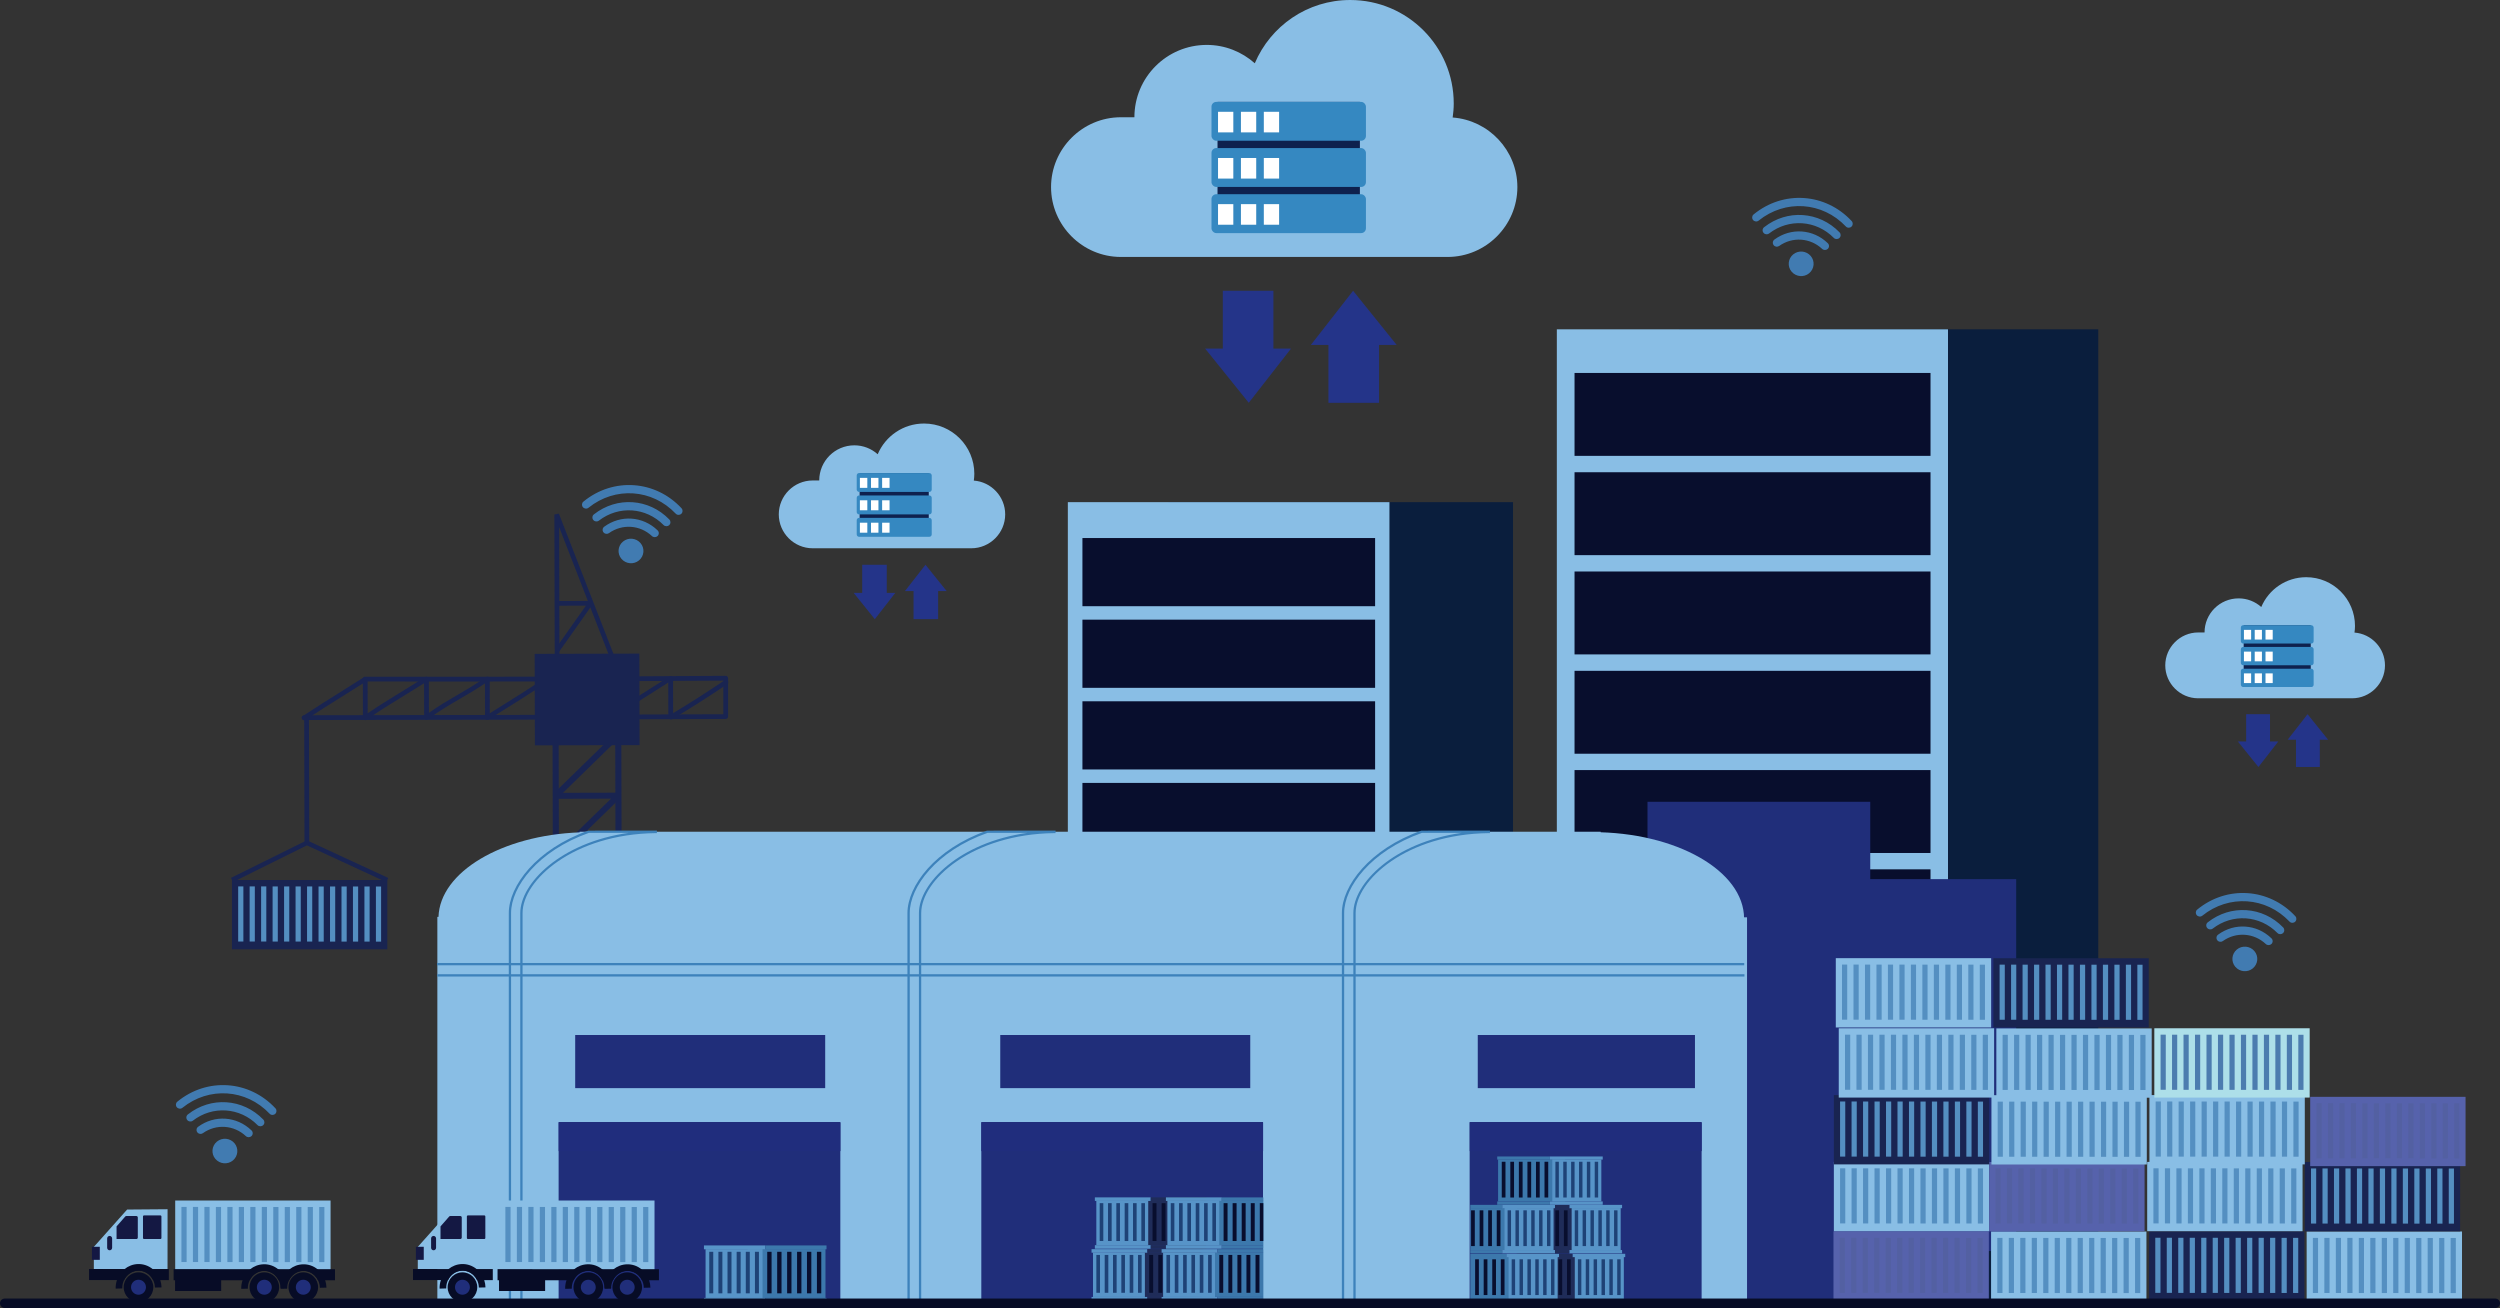 <svg xmlns="http://www.w3.org/2000/svg" xmlns:xlink="http://www.w3.org/1999/xlink" id="Layer_2" viewBox="0 0 683.6 357.66"><rect x="0" y="0" width="683.6" height="357.66" fill="#333333" stroke="none"/><defs><style>      .cls-1 {        fill: none;      }      .cls-2 {        fill: #080e2d;      }      .cls-3 {        fill: #3588c1;      }      .cls-4 {        fill: #5662ac;      }      .cls-5 {        fill: #202e7a;      }      .cls-6 {        fill: #addfe9;      }      .cls-7 {        fill: #4c7caf;      }      .cls-8 {        fill: #192451;      }      .cls-9 {        fill: #417bb1;      }      .cls-10 {        fill: #3d82bb;      }      .cls-11 {        fill: #5360a2;      }      .cls-12 {        fill: #080e2e;      }      .cls-13 {        clip-path: url(#clippath-1);      }      .cls-14 {        fill: #202d7d;      }      .cls-15 {        fill: #5794c8;      }      .cls-16 {        fill: #fff;      }      .cls-17 {        fill: #1e4276;      }      .cls-18 {        fill: #3c78ac;      }      .cls-19 {        fill: #0e214e;      }      .cls-20 {        fill: #070c26;      }      .cls-21 {        fill: #0a1e3d;      }      .cls-22 {        fill: #548fc1;      }      .cls-23 {        fill: #1f2c59;      }      .cls-24 {        fill: #141843;      }      .cls-25 {        fill: #243489;      }      .cls-26 {        clip-path: url(#clippath);      }      .cls-27 {        fill: #89bee5;      }    </style><clipPath id="clippath"><rect class="cls-1" x="296.61" y="321.34" width="48.85" height="34.75" transform="translate(642.06 677.44) rotate(180)"></rect></clipPath><clipPath id="clippath-1"><rect class="cls-1" x="402.03" y="316.23" width="53.07" height="40.1" transform="translate(857.13 672.56) rotate(180)"></rect></clipPath></defs><g id="Capa_1"><g id="illustration02"><g><g><rect class="cls-21" x="459.13" y="90.05" width="114.62" height="265.77"></rect><rect class="cls-27" x="425.7" y="90.05" width="106.96" height="265.77"></rect><rect class="cls-2" x="430.55" y="101.98" width="97.34" height="22.67" transform="translate(958.43 226.63) rotate(180)"></rect><rect class="cls-2" x="430.55" y="129.13" width="97.34" height="22.67" transform="translate(958.43 280.93) rotate(180)"></rect><rect class="cls-2" x="430.55" y="156.28" width="97.34" height="22.67" transform="translate(958.43 335.22) rotate(180)"></rect><rect class="cls-2" x="430.55" y="183.42" width="97.34" height="22.67" transform="translate(958.43 389.52) rotate(180)"></rect><rect class="cls-2" x="430.55" y="210.57" width="97.34" height="22.67" transform="translate(958.43 443.81) rotate(180)"></rect><rect class="cls-2" x="430.55" y="237.72" width="97.34" height="22.67" transform="translate(958.43 498.1) rotate(180)"></rect><rect class="cls-2" x="430.55" y="264.86" width="97.34" height="22.67" transform="translate(958.43 552.4) rotate(180)"></rect><rect class="cls-2" x="430.55" y="292.01" width="97.34" height="22.67" transform="translate(958.43 606.69) rotate(180)"></rect><rect class="cls-2" x="430.55" y="319.16" width="97.34" height="22.67" transform="translate(958.43 660.98) rotate(180)"></rect></g><g><rect class="cls-21" x="319.48" y="137.31" width="94.24" height="218.51"></rect><rect class="cls-27" x="291.99" y="137.31" width="87.94" height="218.51"></rect><rect class="cls-2" x="295.97" y="147.12" width="80.03" height="18.64" transform="translate(671.98 312.88) rotate(180)"></rect><rect class="cls-2" x="295.97" y="169.44" width="80.03" height="18.64" transform="translate(671.98 357.52) rotate(180)"></rect><rect class="cls-2" x="295.97" y="191.76" width="80.03" height="18.64" transform="translate(671.98 402.16) rotate(180)"></rect><rect class="cls-2" x="295.97" y="214.08" width="80.03" height="18.64" transform="translate(671.98 446.8) rotate(180)"></rect><rect class="cls-2" x="295.97" y="236.4" width="80.03" height="18.64" transform="translate(671.98 491.44) rotate(180)"></rect><rect class="cls-2" x="295.97" y="258.72" width="80.03" height="18.64" transform="translate(671.98 536.08) rotate(180)"></rect><rect class="cls-2" x="295.97" y="281.04" width="80.03" height="18.64" transform="translate(671.98 580.72) rotate(180)"></rect><rect class="cls-2" x="295.97" y="303.36" width="80.03" height="18.64" transform="translate(671.98 625.36) rotate(180)"></rect><rect class="cls-2" x="295.97" y="325.68" width="80.03" height="18.64" transform="translate(671.98 669.99) rotate(180)"></rect></g><g><g><g><path class="cls-8" d="M169.35,319.09c-.46,0-.84-.37-.84-.83l-.33-135c0-.46.37-.84.83-.84s.84.37.84.83l.33,135c0,.46-.37.84-.83.84Z"></path><path class="cls-8" d="M152.21,319.14c-.46,0-.84-.37-.84-.83l-.33-135c0-.46.37-.84.83-.84s.84.37.84.83l.33,135c0,.46-.37.84-.83.84Z"></path><path class="cls-8" d="M152.32,318.67c-.21,0-.43-.08-.59-.25-.32-.32-.31-.85.01-1.16l15.68-15.3-15.27.04-.58-1.41,15.8-15.42-15.29.04-.58-1.41,15.77-15.38-15.16.04-.58-1.41,15.64-15.26-15.18.04-.58-1.41,15.77-15.39-15.17.04-.58-1.41,15.65-15.27-15.16.04-.58-1.41,15.75-15.37-15.19.04-.58-1.41,15.72-15.34-15.13.04c-.45,0-.82-.37-.82-.82s.37-.82.82-.82l17.16-.04.58,1.41-15.72,15.34,15.19-.04.58,1.41-15.75,15.37,15.16-.04.58,1.41-15.65,15.27,15.17-.04.58,1.41-15.77,15.39,15.18-.04.58,1.41-15.64,15.26,15.16-.04.58,1.41-15.77,15.38,15.29-.04.58,1.41-15.8,15.42,15.27-.04.58,1.41-17.13,16.71c-.16.16-.37.23-.57.23Z"></path></g><g><path class="cls-8" d="M183.39,196.72c-.11,0-.22-.03-.32-.08-.2-.11-.32-.33-.32-.56l-.02-9.44-15.74,9.99c-.2.13-.45.13-.65.02-.21-.11-.33-.33-.33-.56l-.02-9.38c-.53.33-1.06.65-1.59.98-4.86,2.99-9.46,5.82-14.01,8.94-.2.14-.45.15-.66.04-.21-.11-.34-.33-.34-.57l-.02-9.36c-4.35,2.84-9.39,6.03-15.76,9.98-.2.12-.45.13-.65.02-.2-.11-.33-.33-.33-.56l-.02-9.31c-2.22,1.52-4.53,2.87-6.78,4.18-2.95,1.72-6.01,3.5-8.81,5.65-.19.15-.46.18-.68.07-.22-.11-.36-.33-.36-.58l-.02-9.36c-1.72,1.09-3.5,2.18-5.22,3.24-3.52,2.16-7.16,4.39-10.48,6.73-.2.14-.45.16-.67.05-.21-.11-.35-.33-.35-.57l-.02-9.38c-1.76,1.12-3.54,2.23-5.27,3.31-3.4,2.13-6.93,4.33-10.42,6.64-.3.2-.7.11-.89-.18-.2-.3-.11-.7.18-.89,3.51-2.32,7.04-4.53,10.45-6.66,2.06-1.29,4.18-2.61,6.25-3.94.2-.13.45-.14.66-.02.21.11.33.33.34.56l.02,9.33c3.07-2.11,6.36-4.12,9.54-6.07,2.05-1.26,4.17-2.56,6.19-3.85.2-.13.45-.14.66-.02.21.11.34.33.34.56l.02,9.26c2.57-1.86,5.28-3.44,7.91-4.97,2.57-1.5,5.22-3.04,7.69-4.82.2-.14.45-.16.67-.05.21.11.35.33.35.57l.02,9.39c6.38-3.96,11.4-7.16,15.74-10.01.2-.13.45-.14.66-.03s.34.33.34.57l.02,9.34c4.25-2.87,8.54-5.51,13.06-8.29.85-.53,1.71-1.05,2.57-1.58.2-.12.45-.13.65-.02.2.11.33.33.33.56l.02,9.37,15.74-9.99c.2-.13.45-.13.65-.02.21.11.33.33.33.56l.02,9.49c4.26-2.53,8.88-5.48,14.08-8.98.3-.2.7-.12.89.17.2.3.12.7-.17.89-5.62,3.78-10.56,6.92-15.11,9.59-.1.06-.21.09-.32.09Z"></path><path class="cls-8" d="M140.86,196.79c-19.26.05-38.55.08-57.73.09-.36,0-.65-.29-.65-.65,0-.36.29-.65.65-.65,0,0,0,0,0,0,38.13-.03,76.71-.12,114.66-.28v-9.19c-32.41.22-65.37.3-97.97.23-.36,0-.65-.29-.65-.65,0-.36.29-.65.65-.65,0,0,0,0,0,0,32.82.06,66-.02,98.62-.24,0,0,0,0,0,0,.17,0,.34.07.46.19.12.12.19.29.19.46v10.5c0,.36-.29.65-.65.65-19.08.08-38.33.14-57.59.19Z"></path><path class="cls-8" d="M83.91,231.09c-.36,0-.65-.29-.65-.65l-.08-34.21c0-.36.29-.65.65-.65.36,0,.65.29.65.65l.08,34.21c0,.36-.29.65-.65.65Z"></path></g><rect class="cls-8" x="146.22" y="178.76" width="28.63" height="25.02" transform="translate(-.46 .39) rotate(-.14)"></rect><path class="cls-8" d="M169.11,184.73c-.26,0-.5-.16-.6-.41l-15.62-40.19.09,38.4c0,.36-.29.64-.64.65-.36,0-.64-.29-.65-.64l-.1-41.86,1.24-.23,16.88,43.41c.13.33-.04.7-.37.83-.08.03-.15.04-.23.04Z"></path><path class="cls-8" d="M152.48,178.31c-.13,0-.26-.04-.37-.12-.29-.21-.36-.61-.15-.9l8.25-11.68-7.76.02c-.36,0-.64-.29-.65-.64s.29-.64.64-.65l9-.02.53,1.02-8.97,12.7c-.12.18-.32.27-.52.27Z"></path></g><g><rect class="cls-8" x="63.42" y="240.63" width="42.48" height="18.95"></rect><rect class="cls-22" x="102.79" y="242.41" width="1.42" height="15.07"></rect><rect class="cls-22" x="99.65" y="242.4" width="1.42" height="15.07"></rect><rect class="cls-22" x="96.51" y="242.4" width="1.42" height="15.07"></rect><rect class="cls-22" x="93.38" y="242.4" width="1.42" height="15.07"></rect><rect class="cls-22" x="90.24" y="242.4" width="1.42" height="15.07"></rect><rect class="cls-22" x="87.1" y="242.4" width="1.42" height="15.07"></rect><rect class="cls-22" x="83.96" y="242.39" width="1.42" height="15.07"></rect><rect class="cls-22" x="80.82" y="242.39" width="1.42" height="15.07"></rect><rect class="cls-22" x="77.68" y="242.39" width="1.42" height="15.07"></rect><rect class="cls-22" x="74.54" y="242.39" width="1.42" height="15.07"></rect><rect class="cls-22" x="71.4" y="242.38" width="1.42" height="15.07"></rect><rect class="cls-22" x="68.26" y="242.38" width="1.42" height="15.07"></rect><rect class="cls-22" x="65.13" y="242.38" width="1.42" height="15.07"></rect></g><polygon class="cls-8" points="105.64 241.21 106.17 240.07 83.91 229.77 63.15 240.05 63.71 241.18 83.92 231.16 105.64 241.21"></polygon></g><g><polygon class="cls-5" points="450.49 219.24 450.49 342.08 551.31 342.08 551.31 240.39 511.4 240.39 511.4 219.24 450.49 219.24"></polygon><polygon class="cls-5" points="465.52 278.69 465.52 356.21 538.66 356.21 538.66 299.84 508.77 299.84 508.77 278.69 465.52 278.69"></polygon><g><g><g><rect class="cls-27" x="393.1" y="250.83" width="84.61" height="105.27"></rect><rect class="cls-27" x="119.59" y="250.71" width="273.77" height="105.27"></rect></g><path class="cls-27" d="M119.89,251.17h82.97s0-.07,0-.1h234.83v-23.64H158.49v.17c-21.3.83-38.18,10.82-38.59,23.11-.01.15-.01.31-.01.46Z"></path><path class="cls-27" d="M435.42,227.54c22.91,0,41.48,10.58,41.48,23.63h-82.97c0-13.05,18.57-23.63,41.48-23.63Z"></path></g><path class="cls-10" d="M366.92,249.67c0-7.38,7.47-17.49,21.74-22.54l18.75-.02v.7h-.31c-22.56.27-36.41,12.91-36.41,21.85v106.62h-3.77v-106.62ZM370.06,249.67c0-8.17,11.1-19.33,29.63-21.93h-10.87c-13.96,4.95-21.27,14.77-21.27,21.93v106h2.51v-106Z"></path><path class="cls-10" d="M248.13,249.67c0-7.38,7.47-17.49,21.75-22.54l18.75-.02v.7h-.31c-22.56.27-36.42,12.91-36.42,21.85v106.62h-3.77v-106.62ZM251.27,249.67c0-8.17,11.1-19.33,29.64-21.93h-10.87c-13.97,4.95-21.28,14.77-21.28,21.93v106h2.51v-106Z"></path><path class="cls-10" d="M139.12,249.67c0-7.38,7.47-17.49,21.75-22.54l18.75-.02v.7h-.31c-22.56.27-36.42,12.91-36.42,21.85v106.62h-3.77v-106.62ZM142.26,249.67c0-8.17,11.1-19.33,29.64-21.93h-10.87c-13.97,4.95-21.28,14.77-21.28,21.93v106h2.51v-106Z"></path></g><g><g><rect class="cls-27" x="265.88" y="304.17" width="81.91" height="51.52" transform="translate(613.68 659.85) rotate(180)"></rect><rect class="cls-5" x="268.32" y="306.79" width="77.03" height="48.89" transform="translate(613.68 662.48) rotate(180)"></rect><rect class="cls-14" x="268.34" y="306.93" width="77.05" height="7.82" transform="translate(613.72 621.69) rotate(180)"></rect></g><g><rect class="cls-27" x="399.85" y="304.17" width="67.44" height="51.52" transform="translate(867.15 659.85) rotate(180)"></rect><rect class="cls-5" x="401.86" y="306.79" width="63.43" height="48.89" transform="translate(867.15 662.48) rotate(180)"></rect><rect class="cls-14" x="401.87" y="306.93" width="63.44" height="7.82" transform="translate(867.19 621.69) rotate(180)"></rect></g><g><rect class="cls-27" x="150.31" y="304.17" width="81.91" height="51.52" transform="translate(382.52 659.85) rotate(180)"></rect><rect class="cls-5" x="152.74" y="306.79" width="77.03" height="48.89" transform="translate(382.52 662.48) rotate(180)"></rect><rect class="cls-14" x="152.76" y="306.93" width="77.05" height="7.82" transform="translate(382.57 621.69) rotate(180)"></rect></g><rect class="cls-5" x="273.51" y="283.01" width="68.36" height="14.53" transform="translate(615.38 580.55) rotate(180)"></rect><rect class="cls-5" x="157.29" y="283.01" width="68.36" height="14.53" transform="translate(382.93 580.55) rotate(180)"></rect><rect class="cls-5" x="404.09" y="283.01" width="59.39" height="14.53" transform="translate(867.56 580.55) rotate(180)"></rect><g><rect class="cls-18" x="204.45" y="341.56" width="21.27" height="13.35"></rect><rect class="cls-15" x="192.93" y="341.56" width="15.58" height="13.35"></rect><g><rect class="cls-12" x="209.79" y="342.29" width="1.19" height="11.36"></rect><rect class="cls-12" x="212.51" y="342.29" width="1.19" height="11.36"></rect><rect class="cls-12" x="215.23" y="342.29" width="1.19" height="11.36"></rect><rect class="cls-12" x="217.95" y="342.29" width="1.19" height="11.36"></rect><rect class="cls-12" x="220.66" y="342.29" width="1.19" height="11.36"></rect><rect class="cls-12" x="223.38" y="342.29" width="1.19" height="11.36"></rect></g><g><rect class="cls-17" x="193.94" y="342.29" width="1.09" height="11.36"></rect><rect class="cls-17" x="196.44" y="342.29" width="1.09" height="11.36"></rect><rect class="cls-17" x="198.93" y="342.29" width="1.09" height="11.36"></rect><rect class="cls-17" x="201.43" y="342.29" width="1.09" height="11.36"></rect><rect class="cls-17" x="203.93" y="342.29" width="1.09" height="11.36"></rect><rect class="cls-17" x="206.43" y="342.29" width="1.09" height="11.36"></rect></g><g><rect class="cls-15" x="192.49" y="340.55" width="16.76" height="1.06"></rect><rect class="cls-18" x="209.25" y="340.55" width="16.75" height="1.06"></rect></g><g><rect class="cls-15" x="192.49" y="354.9" width="16.76" height="1.06"></rect><rect class="cls-18" x="209.25" y="354.9" width="16.75" height="1.06"></rect></g></g><g class="cls-26"><g><g><rect class="cls-23" x="309.37" y="342.48" width="19.39" height="12.16"></rect><rect class="cls-15" x="298.87" y="342.48" width="14.19" height="12.16"></rect><g><rect class="cls-12" x="314.24" y="343.15" width="1.08" height="10.35"></rect><rect class="cls-12" x="316.72" y="343.15" width="1.08" height="10.35"></rect><rect class="cls-12" x="319.19" y="343.15" width="1.08" height="10.35"></rect><rect class="cls-12" x="321.67" y="343.15" width="1.08" height="10.35"></rect><rect class="cls-12" x="324.15" y="343.15" width="1.08" height="10.35"></rect><rect class="cls-12" x="326.62" y="343.15" width="1.08" height="10.35"></rect></g><g><rect class="cls-17" x="299.79" y="343.15" width=".99" height="10.35"></rect><rect class="cls-17" x="302.07" y="343.15" width=".99" height="10.35"></rect><rect class="cls-17" x="304.34" y="343.15" width=".99" height="10.35"></rect><rect class="cls-17" x="306.62" y="343.15" width=".99" height="10.35"></rect><rect class="cls-17" x="308.9" y="343.15" width=".99" height="10.35"></rect><rect class="cls-17" x="311.18" y="343.15" width=".99" height="10.35"></rect></g><g><rect class="cls-15" x="298.47" y="341.57" width="15.27" height=".97"></rect><rect class="cls-23" x="313.74" y="341.57" width="15.26" height=".97"></rect></g><g><rect class="cls-15" x="298.47" y="354.64" width="15.27" height=".97"></rect><rect class="cls-23" x="313.74" y="354.64" width="15.26" height=".97"></rect></g></g><g><rect class="cls-18" x="328.53" y="342.48" width="19.39" height="12.16"></rect><rect class="cls-15" x="318.04" y="342.48" width="14.19" height="12.16"></rect><g><rect class="cls-12" x="333.4" y="343.15" width="1.08" height="10.35"></rect><rect class="cls-12" x="335.88" y="343.15" width="1.08" height="10.35"></rect><rect class="cls-12" x="338.36" y="343.15" width="1.08" height="10.35"></rect><rect class="cls-12" x="340.83" y="343.15" width="1.08" height="10.35"></rect><rect class="cls-12" x="343.31" y="343.15" width="1.08" height="10.35"></rect><rect class="cls-12" x="345.78" y="343.15" width="1.08" height="10.35"></rect></g><g><rect class="cls-17" x="318.95" y="343.15" width=".99" height="10.35"></rect><rect class="cls-17" x="321.23" y="343.15" width=".99" height="10.35"></rect><rect class="cls-17" x="323.51" y="343.15" width=".99" height="10.35"></rect><rect class="cls-17" x="325.78" y="343.15" width=".99" height="10.35"></rect><rect class="cls-17" x="328.06" y="343.15" width=".99" height="10.35"></rect><rect class="cls-17" x="330.34" y="343.15" width=".99" height="10.35"></rect></g><g><rect class="cls-15" x="317.63" y="341.57" width="15.27" height=".97"></rect><rect class="cls-18" x="332.91" y="341.57" width="15.26" height=".97"></rect></g><g><rect class="cls-15" x="317.63" y="354.64" width="15.27" height=".97"></rect><rect class="cls-18" x="332.91" y="354.64" width="15.26" height=".97"></rect></g></g><g><rect class="cls-23" x="310.28" y="328.32" width="19.39" height="12.16"></rect><rect class="cls-15" x="299.78" y="328.32" width="14.19" height="12.16"></rect><g><rect class="cls-12" x="315.15" y="328.99" width="1.08" height="10.35"></rect><rect class="cls-12" x="317.63" y="328.99" width="1.08" height="10.35"></rect><rect class="cls-12" x="320.1" y="328.99" width="1.08" height="10.35"></rect><rect class="cls-12" x="322.58" y="328.99" width="1.08" height="10.35"></rect><rect class="cls-12" x="325.06" y="328.99" width="1.08" height="10.35"></rect><rect class="cls-12" x="327.53" y="328.99" width="1.08" height="10.35"></rect></g><g><rect class="cls-17" x="300.7" y="328.99" width=".99" height="10.35"></rect><rect class="cls-17" x="302.98" y="328.99" width=".99" height="10.35"></rect><rect class="cls-17" x="305.25" y="328.99" width=".99" height="10.35"></rect><rect class="cls-17" x="307.53" y="328.99" width=".99" height="10.35"></rect><rect class="cls-17" x="309.81" y="328.99" width=".99" height="10.35"></rect><rect class="cls-17" x="312.09" y="328.99" width=".99" height="10.35"></rect></g><g><rect class="cls-15" x="299.38" y="327.41" width="15.27" height=".97"></rect><rect class="cls-23" x="314.65" y="327.41" width="15.26" height=".97"></rect></g><g><rect class="cls-15" x="299.38" y="340.48" width="15.27" height=".97"></rect><rect class="cls-23" x="314.65" y="340.48" width="15.26" height=".97"></rect></g></g><g><rect class="cls-18" x="329.7" y="328.32" width="19.39" height="12.16"></rect><rect class="cls-15" x="319.21" y="328.32" width="14.19" height="12.16"></rect><g><rect class="cls-12" x="334.58" y="328.99" width="1.08" height="10.35"></rect><rect class="cls-12" x="337.05" y="328.99" width="1.08" height="10.35"></rect><rect class="cls-12" x="339.53" y="328.99" width="1.08" height="10.35"></rect><rect class="cls-12" x="342.01" y="328.99" width="1.08" height="10.35"></rect><rect class="cls-12" x="344.48" y="328.99" width="1.08" height="10.35"></rect><rect class="cls-12" x="346.96" y="328.99" width="1.08" height="10.35"></rect></g><g><rect class="cls-17" x="320.13" y="328.99" width=".99" height="10.35"></rect><rect class="cls-17" x="322.4" y="328.99" width=".99" height="10.35"></rect><rect class="cls-17" x="324.68" y="328.99" width=".99" height="10.35"></rect><rect class="cls-17" x="326.96" y="328.99" width=".99" height="10.35"></rect><rect class="cls-17" x="329.24" y="328.99" width=".99" height="10.35"></rect><rect class="cls-17" x="331.51" y="328.99" width=".99" height="10.35"></rect></g><g><rect class="cls-15" x="318.81" y="327.41" width="15.27" height=".97"></rect><rect class="cls-18" x="334.08" y="327.41" width="15.26" height=".97"></rect></g><g><rect class="cls-15" x="318.81" y="340.48" width="15.27" height=".97"></rect><rect class="cls-18" x="334.08" y="340.48" width="15.26" height=".97"></rect></g></g></g></g><g class="cls-13"><g><g><rect class="cls-23" x="415.79" y="343.71" width="18.32" height="11.49" transform="translate(849.9 698.91) rotate(180)"></rect><rect class="cls-15" x="430.61" y="343.71" width="13.41" height="11.49" transform="translate(874.63 698.91) rotate(180)"></rect><g><rect class="cls-12" x="428.48" y="344.34" width="1.02" height="9.78" transform="translate(857.98 698.46) rotate(180)"></rect><rect class="cls-12" x="426.14" y="344.34" width="1.02" height="9.78" transform="translate(853.31 698.46) rotate(180)"></rect><rect class="cls-12" x="423.8" y="344.34" width="1.02" height="9.78" transform="translate(848.63 698.46) rotate(180)"></rect><rect class="cls-12" x="421.46" y="344.34" width="1.02" height="9.78" transform="translate(843.95 698.46) rotate(180)"></rect><rect class="cls-12" x="419.12" y="344.34" width="1.02" height="9.78" transform="translate(839.27 698.46) rotate(180)"></rect><rect class="cls-12" x="416.79" y="344.34" width="1.02" height="9.78" transform="translate(834.59 698.46) rotate(180)"></rect></g><g><rect class="cls-17" x="442.22" y="344.34" width=".94" height="9.78" transform="translate(885.37 698.46) rotate(180)"></rect><rect class="cls-17" x="440.07" y="344.34" width=".94" height="9.78" transform="translate(881.07 698.46) rotate(180)"></rect><rect class="cls-17" x="437.91" y="344.34" width=".94" height="9.78" transform="translate(876.77 698.46) rotate(180)"></rect><rect class="cls-17" x="435.76" y="344.34" width=".94" height="9.78" transform="translate(872.46 698.46) rotate(180)"></rect><rect class="cls-17" x="433.61" y="344.34" width=".94" height="9.78" transform="translate(868.16 698.46) rotate(180)"></rect><rect class="cls-17" x="431.46" y="344.34" width=".94" height="9.78" transform="translate(863.86 698.46) rotate(180)"></rect></g><g><rect class="cls-15" x="429.97" y="342.84" width="14.43" height=".91"></rect><rect class="cls-23" x="415.55" y="342.84" width="14.42" height=".91"></rect></g><g><rect class="cls-15" x="429.97" y="355.19" width="14.43" height=".91"></rect><rect class="cls-23" x="415.55" y="355.19" width="14.42" height=".91"></rect></g></g><g><rect class="cls-18" x="397.69" y="343.71" width="18.32" height="11.49" transform="translate(813.69 698.91) rotate(180)"></rect><rect class="cls-15" x="412.51" y="343.71" width="13.41" height="11.49" transform="translate(838.43 698.91) rotate(180)"></rect><g><rect class="cls-12" x="410.38" y="344.34" width="1.02" height="9.78" transform="translate(821.78 698.46) rotate(180)"></rect><rect class="cls-12" x="408.04" y="344.34" width="1.02" height="9.78" transform="translate(817.1 698.46) rotate(180)"></rect><rect class="cls-12" x="405.7" y="344.34" width="1.02" height="9.78" transform="translate(812.42 698.46) rotate(180)"></rect><rect class="cls-12" x="403.36" y="344.34" width="1.02" height="9.78" transform="translate(807.74 698.46) rotate(180)"></rect><rect class="cls-12" x="401.02" y="344.34" width="1.02" height="9.78" transform="translate(803.06 698.46) rotate(180)"></rect><rect class="cls-12" x="398.68" y="344.34" width="1.02" height="9.78" transform="translate(798.38 698.46) rotate(180)"></rect></g><g><rect class="cls-17" x="424.11" y="344.34" width=".94" height="9.78" transform="translate(849.16 698.46) rotate(180)"></rect><rect class="cls-17" x="421.96" y="344.34" width=".94" height="9.78" transform="translate(844.86 698.46) rotate(180)"></rect><rect class="cls-17" x="419.81" y="344.34" width=".94" height="9.78" transform="translate(840.56 698.46) rotate(180)"></rect><rect class="cls-17" x="417.66" y="344.34" width=".94" height="9.78" transform="translate(836.26 698.46) rotate(180)"></rect><rect class="cls-17" x="415.51" y="344.34" width=".94" height="9.78" transform="translate(831.95 698.46) rotate(180)"></rect><rect class="cls-17" x="413.36" y="344.34" width=".94" height="9.78" transform="translate(827.65 698.46) rotate(180)"></rect></g><g><rect class="cls-15" x="411.87" y="342.84" width="14.43" height=".91"></rect><rect class="cls-18" x="397.45" y="342.84" width="14.42" height=".91"></rect></g><g><rect class="cls-15" x="411.87" y="355.19" width="14.43" height=".91"></rect><rect class="cls-18" x="397.45" y="355.19" width="14.42" height=".91"></rect></g></g><g><rect class="cls-23" x="414.93" y="330.32" width="18.32" height="11.49" transform="translate(848.18 672.14) rotate(180)"></rect><rect class="cls-15" x="429.75" y="330.32" width="13.41" height="11.49" transform="translate(872.91 672.14) rotate(180)"></rect><g><rect class="cls-12" x="427.62" y="330.96" width="1.02" height="9.78" transform="translate(856.27 671.69) rotate(180)"></rect><rect class="cls-12" x="425.28" y="330.96" width="1.02" height="9.78" transform="translate(851.59 671.69) rotate(180)"></rect><rect class="cls-12" x="422.94" y="330.96" width="1.02" height="9.78" transform="translate(846.91 671.69) rotate(180)"></rect><rect class="cls-12" x="420.6" y="330.96" width="1.02" height="9.78" transform="translate(842.23 671.69) rotate(180)"></rect><rect class="cls-12" x="418.26" y="330.96" width="1.02" height="9.78" transform="translate(837.55 671.69) rotate(180)"></rect><rect class="cls-12" x="415.93" y="330.96" width="1.02" height="9.78" transform="translate(832.87 671.69) rotate(180)"></rect></g><g><rect class="cls-17" x="441.36" y="330.96" width=".94" height="9.78" transform="translate(883.65 671.69) rotate(180)"></rect><rect class="cls-17" x="439.21" y="330.96" width=".94" height="9.78" transform="translate(879.35 671.69) rotate(180)"></rect><rect class="cls-17" x="437.05" y="330.96" width=".94" height="9.78" transform="translate(875.05 671.69) rotate(180)"></rect><rect class="cls-17" x="434.9" y="330.96" width=".94" height="9.78" transform="translate(870.74 671.69) rotate(180)"></rect><rect class="cls-17" x="432.75" y="330.96" width=".94" height="9.78" transform="translate(866.44 671.69) rotate(180)"></rect><rect class="cls-17" x="430.6" y="330.96" width=".94" height="9.78" transform="translate(862.14 671.69) rotate(180)"></rect></g><g><rect class="cls-15" x="429.11" y="329.46" width="14.43" height=".91"></rect><rect class="cls-23" x="414.69" y="329.46" width="14.42" height=".91"></rect></g><g><rect class="cls-15" x="429.11" y="341.81" width="14.43" height=".91"></rect><rect class="cls-23" x="414.69" y="341.81" width="14.42" height=".91"></rect></g></g><g><rect class="cls-18" x="396.58" y="330.32" width="18.32" height="11.49" transform="translate(811.47 672.14) rotate(180)"></rect><rect class="cls-15" x="411.4" y="330.32" width="13.41" height="11.49" transform="translate(836.21 672.14) rotate(180)"></rect><g><rect class="cls-12" x="409.27" y="330.96" width="1.02" height="9.78" transform="translate(819.56 671.69) rotate(180)"></rect><rect class="cls-12" x="406.93" y="330.96" width="1.02" height="9.78" transform="translate(814.88 671.69) rotate(180)"></rect><rect class="cls-12" x="404.59" y="330.96" width="1.02" height="9.78" transform="translate(810.2 671.69) rotate(180)"></rect><rect class="cls-12" x="402.25" y="330.96" width="1.02" height="9.78" transform="translate(805.52 671.69) rotate(180)"></rect><rect class="cls-12" x="399.91" y="330.96" width="1.02" height="9.78" transform="translate(800.84 671.69) rotate(180)"></rect><rect class="cls-12" x="397.57" y="330.96" width="1.02" height="9.78" transform="translate(796.16 671.69) rotate(180)"></rect></g><g><rect class="cls-17" x="423" y="330.96" width=".94" height="9.78" transform="translate(846.95 671.69) rotate(180)"></rect><rect class="cls-17" x="420.85" y="330.96" width=".94" height="9.78" transform="translate(842.64 671.69) rotate(180)"></rect><rect class="cls-17" x="418.7" y="330.96" width=".94" height="9.78" transform="translate(838.34 671.69) rotate(180)"></rect><rect class="cls-17" x="416.55" y="330.96" width=".94" height="9.78" transform="translate(834.04 671.69) rotate(180)"></rect><rect class="cls-17" x="414.4" y="330.96" width=".94" height="9.78" transform="translate(829.73 671.69) rotate(180)"></rect><rect class="cls-17" x="412.25" y="330.96" width=".94" height="9.78" transform="translate(825.43 671.69) rotate(180)"></rect></g><g><rect class="cls-15" x="410.76" y="329.46" width="14.43" height=".91"></rect><rect class="cls-18" x="396.34" y="329.46" width="14.42" height=".91"></rect></g><g><rect class="cls-15" x="410.76" y="341.81" width="14.43" height=".91"></rect><rect class="cls-18" x="396.34" y="341.81" width="14.42" height=".91"></rect></g></g><g><rect class="cls-18" x="409.64" y="317.04" width="18.32" height="11.49" transform="translate(837.6 645.56) rotate(180)"></rect><rect class="cls-15" x="424.46" y="317.04" width="13.41" height="11.49" transform="translate(862.33 645.56) rotate(180)"></rect><g><rect class="cls-12" x="422.33" y="317.67" width="1.02" height="9.78" transform="translate(845.68 645.12) rotate(180)"></rect><rect class="cls-12" x="419.99" y="317.67" width="1.02" height="9.78" transform="translate(841.01 645.12) rotate(180)"></rect><rect class="cls-12" x="417.65" y="317.67" width="1.02" height="9.78" transform="translate(836.33 645.12) rotate(180)"></rect><rect class="cls-12" x="415.31" y="317.67" width="1.02" height="9.78" transform="translate(831.65 645.12) rotate(180)"></rect><rect class="cls-12" x="412.97" y="317.67" width="1.02" height="9.78" transform="translate(826.97 645.12) rotate(180)"></rect><rect class="cls-12" x="410.63" y="317.67" width="1.02" height="9.78" transform="translate(822.29 645.12) rotate(180)"></rect></g><g><rect class="cls-17" x="436.07" y="317.67" width=".94" height="9.78" transform="translate(873.07 645.12) rotate(180)"></rect><rect class="cls-17" x="433.92" y="317.67" width=".94" height="9.78" transform="translate(868.77 645.12) rotate(180)"></rect><rect class="cls-17" x="431.76" y="317.67" width=".94" height="9.78" transform="translate(864.47 645.12) rotate(180)"></rect><rect class="cls-17" x="429.61" y="317.67" width=".94" height="9.78" transform="translate(860.16 645.12) rotate(180)"></rect><rect class="cls-17" x="427.46" y="317.67" width=".94" height="9.78" transform="translate(855.86 645.12) rotate(180)"></rect><rect class="cls-17" x="425.31" y="317.67" width=".94" height="9.78" transform="translate(851.56 645.12) rotate(180)"></rect></g><g><rect class="cls-15" x="423.82" y="316.17" width="14.43" height=".91"></rect><rect class="cls-18" x="409.4" y="316.17" width="14.42" height=".91"></rect></g><g><rect class="cls-15" x="423.82" y="328.52" width="14.43" height=".91"></rect><rect class="cls-18" x="409.4" y="328.52" width="14.42" height=".91"></rect></g></g></g></g></g><g><rect class="cls-10" x="119.52" y="263.32" width="357.42" height=".63"></rect><rect class="cls-10" x="119.58" y="266.39" width="357.42" height=".63"></rect></g></g><g><g><rect class="cls-27" x="136.49" y="328.27" width="42.48" height="18.95"></rect><rect class="cls-22" x="175.86" y="330.04" width="1.42" height="15.07"></rect><rect class="cls-22" x="172.72" y="330.04" width="1.42" height="15.07"></rect><rect class="cls-22" x="169.58" y="330.04" width="1.42" height="15.07"></rect><rect class="cls-22" x="166.44" y="330.04" width="1.42" height="15.07"></rect><rect class="cls-22" x="163.3" y="330.04" width="1.42" height="15.07"></rect><rect class="cls-22" x="160.16" y="330.03" width="1.42" height="15.07"></rect><rect class="cls-22" x="157.02" y="330.03" width="1.42" height="15.07"></rect><rect class="cls-22" x="153.88" y="330.03" width="1.42" height="15.07"></rect><rect class="cls-22" x="150.75" y="330.03" width="1.42" height="15.07"></rect><rect class="cls-22" x="147.61" y="330.03" width="1.42" height="15.07"></rect><rect class="cls-22" x="144.47" y="330.02" width="1.42" height="15.07"></rect><rect class="cls-22" x="141.33" y="330.02" width="1.42" height="15.07"></rect><rect class="cls-22" x="138.19" y="330.02" width="1.42" height="15.07"></rect></g><path class="cls-20" d="M136.06,350.07h18.83s1.95.01,1.95.01c.72-1.49,2.17-2.54,3.86-2.58,1.15-.03,2.25.4,3.1,1.21.42.4.75.86,1,1.37h.85s1.1,0,1.1,0h.85c.72-1.49,2.17-2.54,3.86-2.58,1.15-.03,2.25.4,3.1,1.21.42.4.75.86,1,1.37h1.95s2.67,0,2.67,0v-3.03s-4.76,0-4.76,0h-7.69s-3.08,0-3.08,0h-7.69s-20.91-.02-20.91-.02v3.03Z"></path><g><path class="cls-20" d="M167.46,351.98c0,2.25,1.81,4.07,4.05,4.07s4.05-1.82,4.05-4.07c0-2.25-1.81-4.07-4.05-4.07s-4.05,1.82-4.05,4.07Z"></path><path class="cls-5" d="M169.47,351.98c0,1.13.91,2.05,2.04,2.05,1.13,0,2.04-.92,2.04-2.05,0-1.13-.91-2.05-2.04-2.05-1.13,0-2.04.92-2.04,2.05Z"></path></g><g><path class="cls-20" d="M156.81,351.98c0,2.25,1.81,4.07,4.05,4.07s4.05-1.82,4.05-4.07-1.81-4.07-4.05-4.07-4.05,1.82-4.05,4.07Z"></path><path class="cls-5" d="M158.82,351.98c0,1.13.91,2.05,2.04,2.05,1.13,0,2.04-.92,2.04-2.05,0-1.13-.91-2.05-2.04-2.05-1.13,0-2.04.92-2.04,2.05Z"></path></g><g><path class="cls-20" d="M122.4,351.98c0,2.25,1.81,4.07,4.05,4.07s4.05-1.82,4.05-4.07-1.81-4.07-4.05-4.07-4.05,1.82-4.05,4.07Z"></path><path class="cls-5" d="M124.41,351.98c0,1.13.91,2.05,2.04,2.05,1.13,0,2.04-.92,2.04-2.05,0-1.13-.91-2.05-2.04-2.05-1.13,0-2.04.92-2.04,2.05Z"></path></g><rect class="cls-20" x="136.45" y="348.15" width="12.61" height="4.86"></rect><path class="cls-20" d="M165.3,352.12c0,.1,0,.2,0,.3l1.81-.04c-.02-.82.16-1.6.49-2.28.72-1.49,2.17-2.54,3.86-2.58,1.15-.03,2.25.4,3.1,1.21.42.4.75.86,1,1.37.3.62.46,1.31.48,2.03l1.81-.04c-.02-.69-.13-1.35-.34-1.98-.34-1.02-.92-1.94-1.7-2.69-.12-.12-.25-.23-.38-.34-1.14-.93-2.55-1.42-4.01-1.37-1.38.04-2.65.54-3.67,1.37-.61.5-1.14,1.11-1.54,1.81-.22.38-.41.79-.55,1.22-.21.64-.34,1.32-.35,2.03Z"></path><path class="cls-20" d="M154.54,352.42l1.81-.04c-.02-.82.16-1.6.49-2.28.72-1.49,2.17-2.54,3.86-2.58,1.15-.03,2.25.4,3.1,1.21.42.4.75.86,1,1.37.3.62.46,1.31.48,2.03h.02s1.79-.05,1.79-.05c-.02-.69-.13-1.35-.34-1.98-.14-.43-.32-.84-.55-1.22-.31-.54-.7-1.03-1.16-1.47-.12-.12-.25-.23-.38-.34-1.14-.93-2.55-1.42-4.01-1.37-1.38.04-2.65.54-3.67,1.37-.95.77-1.69,1.82-2.09,3.03-.25.73-.37,1.51-.35,2.33Z"></path><g><polygon class="cls-27" points="134.4 330.65 134.39 347.01 114.24 347 114.24 340.95 123.34 330.74 134.4 330.65"></polygon><path class="cls-20" d="M112.93,350.03h7.62s1.95,0,1.95,0c.72-1.49,2.17-2.54,3.86-2.58,1.15-.03,2.25.4,3.1,1.21.42.4.75.86,1,1.38h1.95s2.34,0,2.34,0v-3.03s-4.43,0-4.43,0h-7.69s-9.7-.01-9.7-.01v3.03Z"></path><path class="cls-20" d="M120.2,352.36l1.81-.05c-.02-.82.16-1.6.49-2.28.72-1.49,2.17-2.54,3.86-2.58,1.15-.03,2.25.4,3.1,1.21.42.4.75.86,1,1.38.3.62.46,1.31.48,2.03l1.81-.04c-.02-.69-.13-1.35-.34-1.98-.34-1.02-.92-1.94-1.7-2.69-.12-.12-.25-.23-.38-.34-1.14-.93-2.55-1.42-4.01-1.38-1.39.04-2.66.55-3.68,1.37-.95.77-1.68,1.82-2.09,3.03-.24.73-.37,1.51-.35,2.33Z"></path><path class="cls-24" d="M120.45,335.35l2.38-2.71c.07-.08.18-.13.29-.13h2.75c.21,0,.39.18.39.39v5.51c0,.21-.18.39-.39.39h-5.42s0-3.45,0-3.45Z"></path><path class="cls-24" d="M127.96,332.34h4.46c.16,0,.29.13.29.29v5.88c0,.16-.13.29-.29.29h-4.47c-.16,0-.29-.13-.29-.29v-5.88c0-.16.13-.29.29-.29Z"></path><path class="cls-24" d="M118.56,341.88h0c.38,0,.68-.31.68-.69v-2.55c0-.38-.3-.69-.68-.69h0c-.38,0-.68.31-.68.69v2.55c0,.38.3.69.68.69Z"></path><rect class="cls-24" x="113.72" y="340.92" width="2.15" height="3.57"></rect></g></g><g><g><rect class="cls-27" x="47.91" y="328.27" width="42.48" height="18.95"></rect><rect class="cls-22" x="87.28" y="330.04" width="1.42" height="15.07"></rect><rect class="cls-22" x="84.14" y="330.04" width="1.42" height="15.07"></rect><rect class="cls-22" x="81" y="330.04" width="1.42" height="15.07"></rect><rect class="cls-22" x="77.86" y="330.04" width="1.42" height="15.07"></rect><rect class="cls-22" x="74.72" y="330.04" width="1.42" height="15.07"></rect><rect class="cls-22" x="71.58" y="330.03" width="1.42" height="15.07"></rect><rect class="cls-22" x="68.44" y="330.03" width="1.42" height="15.07"></rect><rect class="cls-22" x="65.3" y="330.03" width="1.42" height="15.07"></rect><rect class="cls-22" x="62.17" y="330.03" width="1.42" height="15.07"></rect><rect class="cls-22" x="59.03" y="330.03" width="1.42" height="15.07"></rect><rect class="cls-22" x="55.89" y="330.02" width="1.42" height="15.07"></rect><rect class="cls-22" x="52.75" y="330.02" width="1.42" height="15.07"></rect><rect class="cls-22" x="49.61" y="330.02" width="1.42" height="15.07"></rect></g><path class="cls-20" d="M47.48,350.07h18.83s1.95.01,1.95.01c.72-1.49,2.17-2.54,3.86-2.58,1.15-.03,2.25.4,3.1,1.21.42.4.75.86,1,1.37h.85s1.1,0,1.1,0h.85c.72-1.49,2.17-2.54,3.86-2.58,1.15-.03,2.25.4,3.1,1.21.42.4.75.86,1,1.37h1.95s2.67,0,2.67,0v-3.03s-4.76,0-4.76,0h-7.69s-3.08,0-3.08,0h-7.69s-20.91-.02-20.91-.02v3.03Z"></path><g><path class="cls-20" d="M78.88,351.98c0,2.25,1.81,4.07,4.05,4.07,2.24,0,4.05-1.82,4.05-4.07,0-2.25-1.81-4.07-4.05-4.07s-4.05,1.82-4.05,4.07Z"></path><path class="cls-5" d="M80.89,351.98c0,1.13.91,2.05,2.04,2.05,1.13,0,2.04-.92,2.04-2.05,0-1.13-.91-2.05-2.04-2.05-1.13,0-2.04.92-2.04,2.05Z"></path></g><g><path class="cls-20" d="M68.23,351.98c0,2.25,1.81,4.07,4.05,4.07,2.24,0,4.05-1.82,4.05-4.07,0-2.25-1.81-4.07-4.05-4.07-2.24,0-4.05,1.82-4.05,4.07Z"></path><path class="cls-5" d="M70.24,351.98c0,1.13.91,2.05,2.04,2.05,1.13,0,2.04-.92,2.04-2.05,0-1.13-.91-2.05-2.04-2.05-1.13,0-2.04.92-2.04,2.05Z"></path></g><g><path class="cls-20" d="M33.82,351.98c0,2.25,1.81,4.07,4.05,4.07,2.24,0,4.05-1.82,4.05-4.07,0-2.25-1.81-4.07-4.05-4.07-2.24,0-4.05,1.82-4.05,4.07Z"></path><path class="cls-5" d="M35.83,351.98c0,1.13.91,2.05,2.04,2.05,1.13,0,2.04-.92,2.04-2.05,0-1.13-.91-2.05-2.04-2.05-1.13,0-2.04.92-2.04,2.05Z"></path></g><rect class="cls-20" x="47.87" y="348.15" width="12.61" height="4.86"></rect><path class="cls-20" d="M76.72,352.12c0,.1,0,.2,0,.3l1.81-.04c-.02-.82.16-1.6.49-2.28.72-1.49,2.17-2.54,3.86-2.58,1.15-.03,2.25.4,3.1,1.21.42.4.75.86,1,1.37.3.62.46,1.31.48,2.03l1.81-.04c-.02-.69-.13-1.35-.34-1.98-.34-1.02-.92-1.94-1.7-2.69-.12-.12-.25-.23-.38-.34-1.14-.93-2.55-1.42-4.01-1.37-1.38.04-2.65.54-3.67,1.37-.61.5-1.14,1.11-1.54,1.81-.22.38-.41.79-.55,1.22-.21.64-.34,1.32-.35,2.03Z"></path><path class="cls-20" d="M65.96,352.42l1.81-.04c-.02-.82.16-1.6.49-2.28.72-1.49,2.17-2.54,3.86-2.58,1.15-.03,2.25.4,3.1,1.21.42.4.75.86,1,1.37.3.62.46,1.31.48,2.03h.02s1.79-.05,1.79-.05c-.02-.69-.13-1.35-.34-1.98-.14-.43-.32-.84-.55-1.22-.31-.54-.7-1.03-1.16-1.47-.12-.12-.25-.23-.38-.34-1.14-.93-2.55-1.42-4.01-1.37-1.38.04-2.65.54-3.67,1.37-.95.77-1.69,1.82-2.09,3.03-.24.73-.37,1.51-.35,2.33Z"></path><g><polygon class="cls-27" points="45.82 330.65 45.81 347.01 25.66 347 25.66 340.95 34.76 330.74 45.82 330.65"></polygon><path class="cls-20" d="M24.35,350.03h7.62s1.95,0,1.95,0c.72-1.49,2.17-2.54,3.86-2.58,1.15-.03,2.25.4,3.1,1.21.42.4.75.86,1,1.38h1.95s2.34,0,2.34,0v-3.03s-4.43,0-4.43,0h-7.69s-9.7-.01-9.7-.01v3.03Z"></path><path class="cls-20" d="M31.62,352.36l1.81-.05c-.02-.82.16-1.6.49-2.28.72-1.49,2.17-2.54,3.86-2.58,1.15-.03,2.25.4,3.1,1.21.42.4.75.86,1,1.38.3.62.46,1.31.48,2.03l1.81-.04c-.02-.69-.13-1.35-.34-1.98-.34-1.02-.92-1.94-1.7-2.69-.12-.12-.25-.23-.38-.34-1.14-.93-2.55-1.42-4.01-1.38-1.39.04-2.66.55-3.68,1.37-.95.77-1.68,1.82-2.09,3.03-.24.73-.37,1.51-.35,2.33Z"></path><path class="cls-24" d="M31.87,335.35l2.38-2.71c.07-.08.18-.13.29-.13h2.75c.21,0,.39.18.39.39v5.51c0,.21-.18.39-.39.39h-5.42s0-3.45,0-3.45Z"></path><path class="cls-24" d="M39.38,332.34h4.47c.16,0,.29.13.29.29v5.88c0,.16-.13.29-.29.29h-4.46c-.16,0-.29-.13-.29-.29v-5.88c0-.16.13-.29.29-.29Z"></path><path class="cls-24" d="M29.98,341.88h0c.38,0,.68-.31.68-.69v-2.55c0-.38-.3-.69-.68-.69h0c-.38,0-.68.31-.68.69v2.55c0,.38.3.69.68.69Z"></path><rect class="cls-24" x="25.14" y="340.92" width="2.15" height="3.57"></rect></g></g><g><rect class="cls-4" x="501.35" y="336.7" width="42.48" height="18.95"></rect><rect class="cls-11" x="540.72" y="338.48" width="1.42" height="15.07"></rect><rect class="cls-11" x="537.58" y="338.48" width="1.42" height="15.07"></rect><rect class="cls-11" x="534.44" y="338.47" width="1.42" height="15.07"></rect><rect class="cls-11" x="531.3" y="338.47" width="1.42" height="15.07"></rect><rect class="cls-11" x="528.16" y="338.47" width="1.42" height="15.07"></rect><rect class="cls-11" x="525.02" y="338.47" width="1.42" height="15.07"></rect><rect class="cls-11" x="521.88" y="338.47" width="1.42" height="15.07"></rect><rect class="cls-11" x="518.75" y="338.46" width="1.42" height="15.07"></rect><rect class="cls-11" x="515.61" y="338.46" width="1.42" height="15.07"></rect><rect class="cls-11" x="512.47" y="338.46" width="1.42" height="15.07"></rect><rect class="cls-11" x="509.33" y="338.46" width="1.42" height="15.07"></rect><rect class="cls-11" x="506.19" y="338.45" width="1.42" height="15.07"></rect><rect class="cls-11" x="503.05" y="338.45" width="1.42" height="15.07"></rect></g><g><rect class="cls-27" x="544.44" y="336.74" width="42.48" height="18.95"></rect><rect class="cls-22" x="583.81" y="338.51" width="1.42" height="15.07"></rect><rect class="cls-22" x="580.67" y="338.51" width="1.42" height="15.07"></rect><rect class="cls-22" x="577.53" y="338.51" width="1.42" height="15.07"></rect><rect class="cls-22" x="574.39" y="338.51" width="1.42" height="15.07"></rect><rect class="cls-22" x="571.25" y="338.5" width="1.42" height="15.07"></rect><rect class="cls-22" x="568.11" y="338.5" width="1.42" height="15.07"></rect><rect class="cls-22" x="564.98" y="338.5" width="1.42" height="15.07"></rect><rect class="cls-22" x="561.84" y="338.5" width="1.42" height="15.07"></rect><rect class="cls-22" x="558.7" y="338.5" width="1.42" height="15.07"></rect><rect class="cls-22" x="555.56" y="338.49" width="1.42" height="15.07"></rect><rect class="cls-22" x="552.42" y="338.49" width="1.42" height="15.07"></rect><rect class="cls-22" x="549.28" y="338.49" width="1.42" height="15.07"></rect><rect class="cls-22" x="546.14" y="338.49" width="1.42" height="15.07"></rect></g><g><rect class="cls-8" x="587.64" y="336.7" width="42.48" height="18.95"></rect><rect class="cls-22" x="627.01" y="338.48" width="1.42" height="15.07"></rect><rect class="cls-22" x="623.87" y="338.48" width="1.42" height="15.07"></rect><rect class="cls-22" x="620.73" y="338.47" width="1.42" height="15.07"></rect><rect class="cls-22" x="617.59" y="338.47" width="1.42" height="15.07"></rect><rect class="cls-22" x="614.45" y="338.47" width="1.42" height="15.07"></rect><rect class="cls-22" x="611.31" y="338.47" width="1.42" height="15.07"></rect><rect class="cls-22" x="608.17" y="338.47" width="1.42" height="15.07"></rect><rect class="cls-22" x="605.04" y="338.46" width="1.42" height="15.07"></rect><rect class="cls-22" x="601.9" y="338.46" width="1.42" height="15.07"></rect><rect class="cls-22" x="598.76" y="338.46" width="1.42" height="15.07"></rect><rect class="cls-22" x="595.62" y="338.46" width="1.42" height="15.07"></rect><rect class="cls-22" x="592.48" y="338.45" width="1.42" height="15.07"></rect><rect class="cls-22" x="589.34" y="338.45" width="1.42" height="15.07"></rect></g><g><rect class="cls-27" x="630.73" y="336.74" width="42.48" height="18.95"></rect><rect class="cls-22" x="670.1" y="338.51" width="1.42" height="15.07"></rect><rect class="cls-22" x="666.96" y="338.51" width="1.42" height="15.07"></rect><rect class="cls-22" x="663.82" y="338.51" width="1.42" height="15.07"></rect><rect class="cls-22" x="660.68" y="338.51" width="1.42" height="15.07"></rect><rect class="cls-22" x="657.54" y="338.5" width="1.42" height="15.07"></rect><rect class="cls-22" x="654.4" y="338.5" width="1.42" height="15.07"></rect><rect class="cls-22" x="651.27" y="338.5" width="1.42" height="15.07"></rect><rect class="cls-22" x="648.13" y="338.5" width="1.42" height="15.07"></rect><rect class="cls-22" x="644.99" y="338.5" width="1.42" height="15.07"></rect><rect class="cls-22" x="641.85" y="338.49" width="1.42" height="15.07"></rect><rect class="cls-22" x="638.71" y="338.49" width="1.42" height="15.07"></rect><rect class="cls-22" x="635.57" y="338.49" width="1.42" height="15.07"></rect><rect class="cls-22" x="632.43" y="338.49" width="1.42" height="15.07"></rect></g><g><rect class="cls-27" x="501.45" y="317.71" width="42.48" height="18.95"></rect><rect class="cls-22" x="540.82" y="319.49" width="1.42" height="15.07"></rect><rect class="cls-22" x="537.68" y="319.48" width="1.42" height="15.07"></rect><rect class="cls-22" x="534.54" y="319.48" width="1.42" height="15.07"></rect><rect class="cls-22" x="531.4" y="319.48" width="1.42" height="15.07"></rect><rect class="cls-22" x="528.26" y="319.48" width="1.42" height="15.07"></rect><rect class="cls-22" x="525.13" y="319.48" width="1.42" height="15.07"></rect><rect class="cls-22" x="521.99" y="319.47" width="1.42" height="15.07"></rect><rect class="cls-22" x="518.85" y="319.47" width="1.42" height="15.07"></rect><rect class="cls-22" x="515.71" y="319.47" width="1.42" height="15.07"></rect><rect class="cls-22" x="512.57" y="319.47" width="1.42" height="15.07"></rect><rect class="cls-22" x="509.43" y="319.47" width="1.42" height="15.07"></rect><rect class="cls-22" x="506.29" y="319.46" width="1.42" height="15.07"></rect><rect class="cls-22" x="503.15" y="319.46" width="1.42" height="15.07"></rect></g><g><rect class="cls-4" x="543.93" y="317.74" width="42.48" height="18.95"></rect><rect class="cls-11" x="583.3" y="319.52" width="1.42" height="15.07"></rect><rect class="cls-11" x="580.16" y="319.52" width="1.42" height="15.07"></rect><rect class="cls-11" x="577.02" y="319.52" width="1.42" height="15.07"></rect><rect class="cls-11" x="573.88" y="319.52" width="1.42" height="15.07"></rect><rect class="cls-11" x="570.74" y="319.51" width="1.42" height="15.07"></rect><rect class="cls-11" x="567.6" y="319.51" width="1.42" height="15.07"></rect><rect class="cls-11" x="564.46" y="319.51" width="1.42" height="15.07"></rect><rect class="cls-11" x="561.33" y="319.51" width="1.42" height="15.07"></rect><rect class="cls-11" x="558.19" y="319.51" width="1.42" height="15.07"></rect><rect class="cls-11" x="555.05" y="319.5" width="1.42" height="15.07"></rect><rect class="cls-11" x="551.91" y="319.5" width="1.42" height="15.07"></rect><rect class="cls-11" x="548.77" y="319.5" width="1.42" height="15.07"></rect><rect class="cls-11" x="545.63" y="319.5" width="1.42" height="15.07"></rect></g><g><rect class="cls-27" x="587.13" y="317.71" width="42.48" height="18.95"></rect><rect class="cls-22" x="626.5" y="319.49" width="1.42" height="15.07"></rect><rect class="cls-22" x="623.36" y="319.48" width="1.42" height="15.07"></rect><rect class="cls-22" x="620.22" y="319.48" width="1.42" height="15.07"></rect><rect class="cls-22" x="617.08" y="319.48" width="1.42" height="15.07"></rect><rect class="cls-22" x="613.94" y="319.48" width="1.42" height="15.07"></rect><rect class="cls-22" x="610.8" y="319.48" width="1.42" height="15.07"></rect><rect class="cls-22" x="607.66" y="319.47" width="1.42" height="15.07"></rect><rect class="cls-22" x="604.52" y="319.47" width="1.42" height="15.07"></rect><rect class="cls-22" x="601.39" y="319.47" width="1.42" height="15.07"></rect><rect class="cls-22" x="598.25" y="319.47" width="1.42" height="15.07"></rect><rect class="cls-22" x="595.11" y="319.47" width="1.42" height="15.07"></rect><rect class="cls-22" x="591.97" y="319.46" width="1.42" height="15.07"></rect><rect class="cls-22" x="588.83" y="319.46" width="1.42" height="15.07"></rect></g><g><rect class="cls-8" x="630.22" y="317.74" width="42.48" height="18.95"></rect><rect class="cls-22" x="669.59" y="319.52" width="1.42" height="15.07"></rect><rect class="cls-22" x="666.45" y="319.52" width="1.42" height="15.07"></rect><rect class="cls-22" x="663.31" y="319.52" width="1.42" height="15.07"></rect><rect class="cls-22" x="660.17" y="319.52" width="1.42" height="15.07"></rect><rect class="cls-22" x="657.03" y="319.51" width="1.42" height="15.07"></rect><rect class="cls-22" x="653.89" y="319.51" width="1.42" height="15.07"></rect><rect class="cls-22" x="650.75" y="319.51" width="1.42" height="15.07"></rect><rect class="cls-22" x="647.62" y="319.51" width="1.42" height="15.07"></rect><rect class="cls-22" x="644.48" y="319.51" width="1.42" height="15.07"></rect><rect class="cls-22" x="641.34" y="319.5" width="1.42" height="15.07"></rect><rect class="cls-22" x="638.2" y="319.5" width="1.42" height="15.07"></rect><rect class="cls-22" x="635.06" y="319.5" width="1.42" height="15.07"></rect><rect class="cls-22" x="631.92" y="319.5" width="1.42" height="15.07"></rect></g><g><rect class="cls-8" x="501.45" y="299.44" width="42.48" height="18.95"></rect><rect class="cls-22" x="540.82" y="301.22" width="1.42" height="15.07"></rect><rect class="cls-22" x="537.68" y="301.21" width="1.42" height="15.07"></rect><rect class="cls-22" x="534.54" y="301.21" width="1.42" height="15.07"></rect><rect class="cls-22" x="531.4" y="301.21" width="1.42" height="15.07"></rect><rect class="cls-22" x="528.26" y="301.21" width="1.42" height="15.07"></rect><rect class="cls-22" x="525.13" y="301.21" width="1.42" height="15.07"></rect><rect class="cls-22" x="521.99" y="301.2" width="1.42" height="15.07"></rect><rect class="cls-22" x="518.85" y="301.2" width="1.42" height="15.07"></rect><rect class="cls-22" x="515.71" y="301.2" width="1.42" height="15.07"></rect><rect class="cls-22" x="512.57" y="301.2" width="1.42" height="15.07"></rect><rect class="cls-22" x="509.43" y="301.2" width="1.42" height="15.07"></rect><rect class="cls-22" x="506.29" y="301.19" width="1.42" height="15.07"></rect><rect class="cls-22" x="503.15" y="301.19" width="1.42" height="15.07"></rect></g><g><rect class="cls-27" x="544.54" y="299.47" width="42.48" height="18.95"></rect><rect class="cls-22" x="583.91" y="301.25" width="1.42" height="15.07"></rect><rect class="cls-22" x="580.77" y="301.25" width="1.42" height="15.07"></rect><rect class="cls-22" x="577.63" y="301.25" width="1.42" height="15.07"></rect><rect class="cls-22" x="574.49" y="301.25" width="1.42" height="15.07"></rect><rect class="cls-22" x="571.35" y="301.24" width="1.42" height="15.07"></rect><rect class="cls-22" x="568.22" y="301.24" width="1.42" height="15.07"></rect><rect class="cls-22" x="565.08" y="301.24" width="1.42" height="15.07"></rect><rect class="cls-22" x="561.94" y="301.24" width="1.42" height="15.07"></rect><rect class="cls-22" x="558.8" y="301.24" width="1.42" height="15.07"></rect><rect class="cls-22" x="555.66" y="301.23" width="1.42" height="15.07"></rect><rect class="cls-22" x="552.52" y="301.23" width="1.42" height="15.07"></rect><rect class="cls-22" x="549.38" y="301.23" width="1.42" height="15.07"></rect><rect class="cls-22" x="546.24" y="301.23" width="1.42" height="15.07"></rect></g><g><rect class="cls-27" x="587.74" y="299.44" width="42.48" height="18.95"></rect><rect class="cls-22" x="627.11" y="301.22" width="1.42" height="15.07"></rect><rect class="cls-22" x="623.97" y="301.21" width="1.42" height="15.07"></rect><rect class="cls-22" x="620.83" y="301.21" width="1.42" height="15.07"></rect><rect class="cls-22" x="617.69" y="301.21" width="1.42" height="15.07"></rect><rect class="cls-22" x="614.55" y="301.21" width="1.42" height="15.07"></rect><rect class="cls-22" x="611.42" y="301.21" width="1.42" height="15.07"></rect><rect class="cls-22" x="608.28" y="301.2" width="1.42" height="15.07"></rect><rect class="cls-22" x="605.14" y="301.2" width="1.42" height="15.07"></rect><rect class="cls-22" x="602" y="301.2" width="1.42" height="15.07"></rect><rect class="cls-22" x="598.86" y="301.2" width="1.42" height="15.07"></rect><rect class="cls-22" x="595.72" y="301.2" width="1.42" height="15.07"></rect><rect class="cls-22" x="592.58" y="301.19" width="1.42" height="15.07"></rect><rect class="cls-22" x="589.44" y="301.19" width="1.42" height="15.07"></rect></g><g><rect class="cls-27" x="502.79" y="281.17" width="42.48" height="18.95"></rect><rect class="cls-22" x="542.16" y="282.95" width="1.42" height="15.07"></rect><rect class="cls-22" x="539.02" y="282.95" width="1.42" height="15.07"></rect><rect class="cls-22" x="535.88" y="282.94" width="1.42" height="15.07"></rect><rect class="cls-22" x="532.75" y="282.94" width="1.42" height="15.07"></rect><rect class="cls-22" x="529.61" y="282.94" width="1.42" height="15.07"></rect><rect class="cls-22" x="526.47" y="282.94" width="1.42" height="15.07"></rect><rect class="cls-22" x="523.33" y="282.94" width="1.42" height="15.07"></rect><rect class="cls-22" x="520.19" y="282.93" width="1.42" height="15.07"></rect><rect class="cls-22" x="517.05" y="282.93" width="1.42" height="15.07"></rect><rect class="cls-22" x="513.91" y="282.93" width="1.42" height="15.07"></rect><rect class="cls-22" x="510.77" y="282.93" width="1.42" height="15.07"></rect><rect class="cls-22" x="507.63" y="282.93" width="1.42" height="15.07"></rect><rect class="cls-22" x="504.5" y="282.92" width="1.42" height="15.07"></rect></g><g><rect class="cls-27" x="545.88" y="281.21" width="42.48" height="18.95"></rect><rect class="cls-22" x="585.25" y="282.98" width="1.42" height="15.07"></rect><rect class="cls-22" x="582.11" y="282.98" width="1.42" height="15.07"></rect><rect class="cls-22" x="578.97" y="282.98" width="1.42" height="15.07"></rect><rect class="cls-22" x="575.84" y="282.98" width="1.42" height="15.07"></rect><rect class="cls-22" x="572.7" y="282.98" width="1.42" height="15.07"></rect><rect class="cls-22" x="569.56" y="282.97" width="1.42" height="15.07"></rect><rect class="cls-22" x="566.42" y="282.97" width="1.42" height="15.07"></rect><rect class="cls-22" x="563.28" y="282.97" width="1.42" height="15.07"></rect><rect class="cls-22" x="560.14" y="282.97" width="1.42" height="15.07"></rect><rect class="cls-22" x="557" y="282.97" width="1.42" height="15.07"></rect><rect class="cls-22" x="553.86" y="282.96" width="1.42" height="15.07"></rect><rect class="cls-22" x="550.73" y="282.96" width="1.42" height="15.07"></rect><rect class="cls-22" x="547.59" y="282.96" width="1.42" height="15.07"></rect></g><g><rect class="cls-6" x="589.08" y="281.17" width="42.48" height="18.95"></rect><rect class="cls-7" x="628.45" y="282.95" width="1.42" height="15.07"></rect><rect class="cls-7" x="625.31" y="282.95" width="1.42" height="15.07"></rect><rect class="cls-7" x="622.17" y="282.94" width="1.42" height="15.07"></rect><rect class="cls-7" x="619.04" y="282.94" width="1.42" height="15.07"></rect><rect class="cls-7" x="615.9" y="282.94" width="1.42" height="15.07"></rect><rect class="cls-7" x="612.76" y="282.94" width="1.42" height="15.07"></rect><rect class="cls-7" x="609.62" y="282.94" width="1.42" height="15.07"></rect><rect class="cls-7" x="606.48" y="282.93" width="1.42" height="15.07"></rect><rect class="cls-7" x="603.34" y="282.93" width="1.42" height="15.07"></rect><rect class="cls-7" x="600.2" y="282.93" width="1.42" height="15.07"></rect><rect class="cls-7" x="597.06" y="282.93" width="1.42" height="15.07"></rect><rect class="cls-7" x="593.92" y="282.93" width="1.42" height="15.07"></rect><rect class="cls-7" x="590.79" y="282.92" width="1.42" height="15.07"></rect></g><g><rect class="cls-27" x="501.98" y="262" width="42.48" height="18.95"></rect><rect class="cls-22" x="541.35" y="263.78" width="1.42" height="15.07"></rect><rect class="cls-22" x="538.21" y="263.77" width="1.42" height="15.07"></rect><rect class="cls-22" x="535.07" y="263.77" width="1.42" height="15.07"></rect><rect class="cls-22" x="531.93" y="263.77" width="1.42" height="15.07"></rect><rect class="cls-22" x="528.79" y="263.77" width="1.42" height="15.07"></rect><rect class="cls-22" x="525.65" y="263.77" width="1.42" height="15.07"></rect><rect class="cls-22" x="522.51" y="263.76" width="1.42" height="15.07"></rect><rect class="cls-22" x="519.37" y="263.76" width="1.42" height="15.07"></rect><rect class="cls-22" x="516.23" y="263.76" width="1.42" height="15.07"></rect><rect class="cls-22" x="513.1" y="263.76" width="1.42" height="15.07"></rect><rect class="cls-22" x="509.96" y="263.76" width="1.42" height="15.07"></rect><rect class="cls-22" x="506.82" y="263.75" width="1.42" height="15.07"></rect><rect class="cls-22" x="503.68" y="263.75" width="1.42" height="15.07"></rect></g><g><rect class="cls-8" x="545.07" y="262.02" width="42.48" height="18.95"></rect><rect class="cls-22" x="584.44" y="263.8" width="1.42" height="15.07"></rect><rect class="cls-22" x="581.3" y="263.79" width="1.42" height="15.07"></rect><rect class="cls-22" x="578.16" y="263.79" width="1.42" height="15.07"></rect><rect class="cls-22" x="575.02" y="263.79" width="1.42" height="15.07"></rect><rect class="cls-22" x="571.88" y="263.79" width="1.42" height="15.07"></rect><rect class="cls-22" x="568.74" y="263.79" width="1.42" height="15.07"></rect><rect class="cls-22" x="565.6" y="263.78" width="1.42" height="15.07"></rect><rect class="cls-22" x="562.46" y="263.78" width="1.42" height="15.07"></rect><rect class="cls-22" x="559.32" y="263.78" width="1.42" height="15.07"></rect><rect class="cls-22" x="556.19" y="263.78" width="1.42" height="15.07"></rect><rect class="cls-22" x="553.05" y="263.78" width="1.42" height="15.07"></rect><rect class="cls-22" x="549.91" y="263.77" width="1.42" height="15.07"></rect><rect class="cls-22" x="546.77" y="263.77" width="1.42" height="15.07"></rect></g><g><rect class="cls-4" x="631.7" y="299.92" width="42.48" height="18.95"></rect><rect class="cls-11" x="671.07" y="301.69" width="1.42" height="15.07"></rect><rect class="cls-11" x="667.94" y="301.69" width="1.42" height="15.07"></rect><rect class="cls-11" x="664.8" y="301.69" width="1.42" height="15.07"></rect><rect class="cls-11" x="661.66" y="301.69" width="1.42" height="15.07"></rect><rect class="cls-11" x="658.52" y="301.68" width="1.42" height="15.07"></rect><rect class="cls-11" x="655.38" y="301.68" width="1.42" height="15.07"></rect><rect class="cls-11" x="652.24" y="301.68" width="1.42" height="15.07"></rect><rect class="cls-11" x="649.1" y="301.68" width="1.42" height="15.07"></rect><rect class="cls-11" x="645.96" y="301.68" width="1.42" height="15.07"></rect><rect class="cls-11" x="642.82" y="301.67" width="1.42" height="15.07"></rect><rect class="cls-11" x="639.69" y="301.67" width="1.42" height="15.07"></rect><rect class="cls-11" x="636.55" y="301.67" width="1.42" height="15.07"></rect><rect class="cls-11" x="633.41" y="301.67" width="1.42" height="15.07"></rect></g></g><g><g id="cloud"><g><g id="cloud-2" data-name="cloud"><path class="cls-27" d="M266.28,131.42c.08-.61.14-1.23.14-1.86,0-7.59-6.15-13.75-13.75-13.75-5.7,0-10.58,3.46-12.67,8.4-1.7-1.51-3.93-2.44-6.38-2.44-5.31,0-9.61,4.3-9.61,9.61h-1.79c-5.1,0-9.27,4.17-9.27,9.27h0c0,5.1,4.17,9.27,9.27,9.27h43.37c5.1,0,9.27-4.17,9.27-9.27h0c0-4.87-3.81-8.89-8.59-9.24Z"></path></g><g><rect class="cls-19" x="235.06" y="129.35" width="18.9" height="17.1"></rect><g><rect class="cls-3" x="234.26" y="129.35" width="20.51" height="5.16" rx=".64" ry=".64"></rect><g><rect class="cls-16" x="235.13" y="130.67" width="2.03" height="2.73"></rect><rect class="cls-16" x="238.17" y="130.67" width="2.03" height="2.73"></rect><rect class="cls-16" x="241.21" y="130.67" width="2.03" height="2.73"></rect></g></g><g><path class="cls-3" d="M234.9,135.48h19.23c.35,0,.64.29.64.64v3.89c0,.35-.29.64-.64.64h-19.23c-.35,0-.64-.29-.64-.64v-3.89c0-.35.29-.64.64-.64Z"></path><g><rect class="cls-16" x="235.13" y="136.8" width="2.03" height="2.73"></rect><rect class="cls-16" x="238.17" y="136.8" width="2.03" height="2.73"></rect><rect class="cls-16" x="241.21" y="136.8" width="2.03" height="2.73"></rect></g></g><g><path class="cls-3" d="M234.9,141.61h19.23c.35,0,.64.29.64.64v3.89c0,.35-.29.64-.64.64h-19.23c-.35,0-.64-.29-.64-.64v-3.89c0-.35.29-.64.64-.64Z"></path><g><rect class="cls-16" x="235.13" y="142.93" width="2.03" height="2.73"></rect><rect class="cls-16" x="238.17" y="142.93" width="2.03" height="2.73"></rect><rect class="cls-16" x="241.21" y="142.93" width="2.03" height="2.73"></rect></g></g></g></g></g><g><rect class="cls-25" x="235.76" y="154.43" width="6.72" height="9.73"></rect><polygon class="cls-25" points="233.42 162.11 244.82 162.11 239.21 169.31 233.42 162.11"></polygon></g><g><rect class="cls-25" x="249.79" y="159.58" width="6.72" height="9.73" transform="translate(506.31 328.88) rotate(180)"></rect><polygon class="cls-25" points="258.85 161.62 247.45 161.62 253.06 154.43 258.85 161.62"></polygon></g></g><g><g id="cloud-3" data-name="cloud"><g><g id="cloud-4" data-name="cloud"><path class="cls-27" d="M643.81,172.97c.08-.59.14-1.19.14-1.8,0-7.37-5.97-13.34-13.34-13.34-5.53,0-10.27,3.36-12.29,8.15-1.65-1.47-3.81-2.36-6.19-2.36-5.15,0-9.32,4.17-9.32,9.32h-1.74c-4.95,0-9,4.05-9,9h0c0,4.95,4.05,9,9,9h42.08c4.95,0,9-4.05,9-9h0c0-4.73-3.69-8.62-8.34-8.97Z"></path></g><g><rect class="cls-19" x="613.51" y="170.96" width="18.34" height="16.59"></rect><g><rect class="cls-3" x="612.74" y="170.96" width="19.9" height="5.01" rx=".62" ry=".62"></rect><g><rect class="cls-16" x="613.58" y="172.23" width="1.97" height="2.65"></rect><rect class="cls-16" x="616.53" y="172.23" width="1.97" height="2.65"></rect><rect class="cls-16" x="619.48" y="172.23" width="1.97" height="2.65"></rect></g></g><g><rect class="cls-3" x="612.74" y="176.9" width="19.9" height="5.01" rx=".62" ry=".62"></rect><g><rect class="cls-16" x="613.58" y="178.18" width="1.97" height="2.65"></rect><rect class="cls-16" x="616.53" y="178.18" width="1.97" height="2.65"></rect><rect class="cls-16" x="619.48" y="178.18" width="1.97" height="2.65"></rect></g></g><g><rect class="cls-3" x="612.74" y="182.85" width="19.9" height="5.01" rx=".62" ry=".62"></rect><g><rect class="cls-16" x="613.58" y="184.13" width="1.97" height="2.65"></rect><rect class="cls-16" x="616.53" y="184.13" width="1.97" height="2.65"></rect><rect class="cls-16" x="619.48" y="184.13" width="1.97" height="2.65"></rect></g></g></g></g></g><g><rect class="cls-25" x="614.19" y="195.29" width="6.52" height="9.44"></rect><polygon class="cls-25" points="611.92 202.75 622.98 202.75 617.54 209.73 611.92 202.75"></polygon></g><g><rect class="cls-25" x="627.81" y="200.29" width="6.52" height="9.44" transform="translate(1262.14 410.01) rotate(180)"></rect><polygon class="cls-25" points="636.6 202.27 625.54 202.27 630.98 195.29 636.6 202.27"></polygon></g></g><g><g id="cloud-5" data-name="cloud"><g><g id="cloud-6" data-name="cloud"><path class="cls-27" d="M397.22,32.13c.17-1.25.29-2.52.29-3.82,0-15.63-12.67-28.31-28.31-28.31-11.73,0-21.79,7.13-26.09,17.3-3.5-3.11-8.09-5.02-13.14-5.02-10.93,0-19.78,8.86-19.78,19.78h-3.69c-10.51,0-19.1,8.59-19.1,19.1h0c0,10.5,8.59,19.1,19.1,19.1h89.31c10.5,0,19.1-8.59,19.1-19.1h0c0-10.03-7.84-18.3-17.69-19.03Z"></path></g><g><rect class="cls-19" x="332.92" y="27.86" width="38.93" height="35.22"></rect><g><rect class="cls-3" x="331.27" y="27.86" width="42.23" height="10.63" rx="1.31" ry="1.31"></rect><g><rect class="cls-16" x="333.06" y="30.57" width="4.18" height="5.63"></rect><rect class="cls-16" x="339.32" y="30.57" width="4.18" height="5.63"></rect><rect class="cls-16" x="345.58" y="30.57" width="4.18" height="5.63"></rect></g></g><g><rect class="cls-3" x="331.27" y="40.49" width="42.23" height="10.63" rx="1.31" ry="1.31"></rect><g><rect class="cls-16" x="333.06" y="43.2" width="4.18" height="5.63"></rect><rect class="cls-16" x="339.32" y="43.2" width="4.18" height="5.63"></rect><rect class="cls-16" x="345.58" y="43.2" width="4.18" height="5.63"></rect></g></g><g><rect class="cls-3" x="331.27" y="53.11" width="42.23" height="10.63" rx="1.31" ry="1.31"></rect><g><rect class="cls-16" x="333.06" y="55.82" width="4.18" height="5.63"></rect><rect class="cls-16" x="339.32" y="55.82" width="4.18" height="5.63"></rect><rect class="cls-16" x="345.58" y="55.82" width="4.18" height="5.63"></rect></g></g></g></g></g><g><rect class="cls-25" x="334.36" y="79.51" width="13.84" height="20.03"></rect><polygon class="cls-25" points="329.54 95.33 353.01 95.33 341.46 110.14 329.54 95.33"></polygon></g><g><rect class="cls-25" x="363.25" y="90.11" width="13.84" height="20.03" transform="translate(740.34 200.26) rotate(180)"></rect><polygon class="cls-25" points="381.91 94.32 358.44 94.32 369.99 79.51 381.91 94.32"></polygon></g></g><g><path class="cls-9" d="M174.72,153.24c-1.44,1.19-3.58.99-4.79-.43s-1.01-3.54.43-4.73c1.44-1.19,3.58-.99,4.79.43s1.01,3.54-.43,4.73Z"></path><g><path class="cls-9" d="M186.3,140.49h0c.43-.4.46-1.07.06-1.51-7.17-7.72-18.71-8.5-26.84-1.81-.45.37-.51,1.05-.14,1.5h0c.38.46,1.07.55,1.54.17,7.25-5.85,17.43-5.17,23.84,1.61.41.44,1.11.45,1.54.04Z"></path><path class="cls-9" d="M182.99,143.59h0c.44-.42.45-1.11.03-1.54-5.58-5.77-14.33-6.36-20.62-1.4-.48.37-.55,1.06-.17,1.53h0c.37.46,1.05.55,1.52.19,5.42-4.19,12.89-3.68,17.7,1.2.42.42,1.1.43,1.53.02Z"></path><path class="cls-9" d="M179.79,146.59h.01c.45-.43.46-1.13.02-1.56-4.03-3.91-10.1-4.32-14.61-1-.49.36-.57,1.07-.19,1.54h0c.37.46,1.02.54,1.49.21,3.65-2.59,8.49-2.26,11.76.8.42.4,1.09.4,1.51,0Z"></path></g></g><g><path class="cls-9" d="M63.68,317.32c-1.44,1.19-3.58.99-4.79-.43s-1.01-3.54.43-4.73c1.44-1.19,3.58-.99,4.79.43,1.2,1.43,1.01,3.54-.43,4.73Z"></path><g><path class="cls-9" d="M75.26,304.57h0c.43-.4.46-1.07.06-1.51-7.17-7.72-18.71-8.5-26.84-1.81-.45.37-.51,1.05-.14,1.5h0c.38.46,1.07.55,1.54.17,7.25-5.85,17.43-5.17,23.84,1.61.41.44,1.11.45,1.54.04Z"></path><path class="cls-9" d="M71.96,307.67h0c.44-.42.45-1.11.03-1.54-5.58-5.77-14.33-6.36-20.62-1.4-.48.37-.55,1.06-.17,1.53h0c.37.46,1.05.55,1.52.19,5.42-4.19,12.89-3.68,17.7,1.2.42.42,1.1.43,1.53.02Z"></path><path class="cls-9" d="M68.75,310.67h.01c.45-.43.46-1.13.02-1.56-4.03-3.91-10.1-4.32-14.61-1-.49.36-.57,1.07-.19,1.54h0c.37.46,1.02.54,1.49.21,3.65-2.59,8.49-2.26,11.76.8.42.4,1.09.4,1.51,0Z"></path></g></g><g><path class="cls-9" d="M494.69,74.72c-1.44,1.19-3.58.99-4.79-.43s-1.01-3.54.43-4.73c1.44-1.19,3.58-.99,4.79.43s1.01,3.54-.43,4.73Z"></path><g><path class="cls-9" d="M506.27,61.97h0c.43-.4.46-1.07.06-1.51-7.17-7.72-18.71-8.5-26.84-1.81-.45.37-.51,1.05-.14,1.5h0c.38.46,1.07.55,1.54.17,7.25-5.85,17.43-5.17,23.84,1.61.41.44,1.11.45,1.54.04Z"></path><path class="cls-9" d="M502.97,65.07h0c.44-.42.45-1.11.03-1.54-5.58-5.77-14.33-6.36-20.62-1.4-.48.37-.55,1.06-.17,1.53h0c.37.46,1.05.55,1.52.19,5.42-4.19,12.89-3.68,17.7,1.2.42.42,1.1.43,1.53.02Z"></path><path class="cls-9" d="M499.77,68.07h.01c.45-.43.46-1.13.02-1.56-4.03-3.91-10.1-4.32-14.61-1-.49.36-.57,1.07-.19,1.54h0c.37.46,1.02.54,1.49.21,3.65-2.59,8.49-2.26,11.76.8.42.4,1.09.4,1.51,0Z"></path></g></g><g><path class="cls-9" d="M616.01,264.79c-1.44,1.19-3.58.99-4.79-.43s-1.01-3.54.43-4.73c1.44-1.19,3.58-.99,4.79.43s1.01,3.54-.43,4.73Z"></path><g><path class="cls-9" d="M627.58,252.04h0c.43-.4.46-1.07.06-1.51-7.17-7.72-18.71-8.5-26.84-1.81-.45.37-.51,1.05-.14,1.5h0c.38.46,1.07.55,1.54.17,7.25-5.85,17.43-5.17,23.84,1.61.41.44,1.11.45,1.54.04Z"></path><path class="cls-9" d="M624.28,255.14h0c.44-.42.45-1.11.03-1.54-5.58-5.77-14.33-6.36-20.62-1.4-.48.37-.55,1.06-.17,1.53h0c.37.46,1.05.55,1.52.19,5.42-4.19,12.89-3.68,17.7,1.2.42.42,1.1.43,1.53.02Z"></path><path class="cls-9" d="M621.08,258.14h.01c.45-.43.46-1.13.02-1.56-4.03-3.91-10.1-4.32-14.61-1-.49.36-.57,1.07-.19,1.54h0c.37.46,1.02.54,1.49.21,3.65-2.59,8.49-2.26,11.76.8.42.4,1.09.4,1.51,0Z"></path></g></g><path class="cls-20" d="M682.31,357.66H1.29c-.71,0-1.29-.58-1.29-1.29s.58-1.29,1.29-1.29h681.03c.71,0,1.29.58,1.29,1.29s-.58,1.29-1.29,1.29Z"></path></g></g></svg>